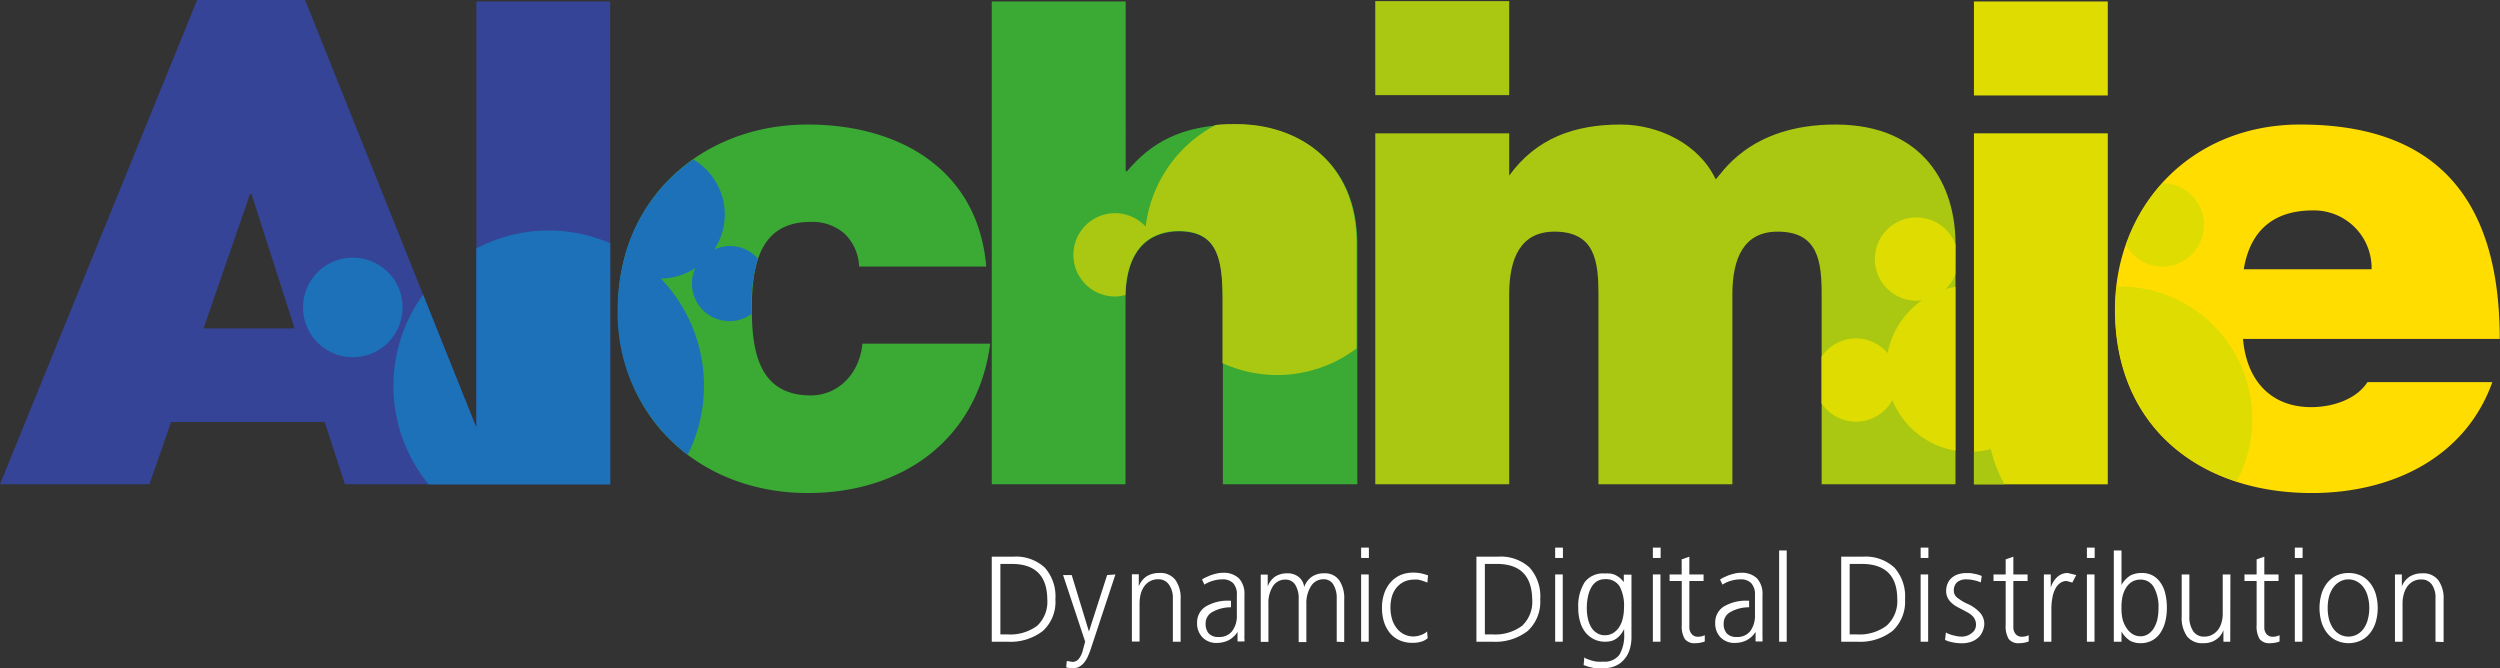 <?xml version="1.0" encoding="UTF-8"?><svg width="289.89" height="77.46" xmlns="http://www.w3.org/2000/svg" xmlns:xlink="http://www.w3.org/1999/xlink" viewBox="0 0 289.89 77.46"><rect x="0" y="0" width="289.89" height="77.46" fill="#333333" stroke="none"/><defs><style>.cls-1{fill:#fff;}.cls-2{fill:#354496;}.cls-3{fill:#3aaa35;}.cls-4{fill:#aac811;}.cls-5{fill:#dedc00;}.cls-6{fill:#fd0;}.cls-7{fill:#1d71b8;}</style></defs><title>Sans titre - 1</title><path class="cls-1" d="M117.48,64.55a4.93,4.93,0,0,1,3.66,1.26,5,5,0,0,1,1.24,3.68,4.57,4.57,0,0,1-1.45,3.67,6.15,6.15,0,0,1-4.14,1.25H115V64.55Zm-.15.84H116v8.17h.77a5.24,5.24,0,0,0,3.5-1,3.82,3.82,0,0,0,1.17-3.07Q121.4,65.4,117.33,65.39Z"></path><path class="cls-1" d="M129.34,66.61l-2.93,8.86q-.14.36-.3.72a3.21,3.21,0,0,1-.39.63,2,2,0,0,1-.52.46,1.16,1.16,0,0,1-.63.18,4.52,4.52,0,0,1-.58,0,2,2,0,0,1-.36-.08l.07-.74.64.11a.93.93,0,0,0,.75-.35,2.52,2.52,0,0,0,.47-1l.27-1-2.56-7.72h1l2,6.55,2.11-6.55Z"></path><path class="cls-1" d="M136,74.41v-5a2.63,2.63,0,0,0-.46-1.63,1.44,1.44,0,0,0-1.23-.61,1.93,1.93,0,0,0-.91.2,2,2,0,0,0-.68.57,2.7,2.7,0,0,0-.44.9,4.67,4.67,0,0,0-.14,1.16v4.39h-.89v-7.8h.8V68A2.41,2.41,0,0,1,133,66.8a2.8,2.8,0,0,1,1.46-.36,2.16,2.16,0,0,1,1.82.79,3.56,3.56,0,0,1,.62,2.24v4.94Z"></path><path class="cls-1" d="M140.52,71a1.49,1.49,0,0,0-.72,1.32,1.65,1.65,0,0,0,.36,1.13,1.47,1.47,0,0,0,1.16.41,1.83,1.83,0,0,0,1.57-.7,2.9,2.9,0,0,0,.53-1.83V69a1.89,1.89,0,0,0-.43-1.38,1.65,1.65,0,0,0-1.23-.44,3.85,3.85,0,0,0-1.1.16,3.47,3.47,0,0,0-1,.45l-.28-.59a2.4,2.4,0,0,1,.33-.2l.58-.26a6.13,6.13,0,0,1,.72-.22,3,3,0,0,1,.78-.1,2.54,2.54,0,0,1,1.88.65,2.64,2.64,0,0,1,.63,1.92v4.68a2.24,2.24,0,0,0,0,.38,1.25,1.25,0,0,1,0,.33h-.8V73.27a2.7,2.7,0,0,1-1.1,1,3,3,0,0,1-1.26.28,2.22,2.22,0,0,1-1.71-.65,2.3,2.3,0,0,1-.62-1.66,2.17,2.17,0,0,1,1-1.91,5,5,0,0,1,2.83-.67h.1c0,.16,0,.29,0,.39v.26c0,.07,0,.11,0,.11A4.34,4.34,0,0,0,140.52,71Z"></path><path class="cls-1" d="M155,74.41v-5a2.93,2.93,0,0,0-.4-1.64,1.25,1.25,0,0,0-1.11-.6A1.67,1.67,0,0,0,152,68a3.7,3.7,0,0,0-.52,2.06v4.39h-.89v-5a2.93,2.93,0,0,0-.4-1.64,1.28,1.28,0,0,0-1.12-.6,1.67,1.67,0,0,0-1.47.77,3.61,3.61,0,0,0-.52,2.06v4.39h-.89v-7.8H147V68a2.34,2.34,0,0,1,.89-1.16,2.6,2.6,0,0,1,1.42-.36,2,2,0,0,1,1.25.4,1.75,1.75,0,0,1,.67,1.19,2.43,2.43,0,0,1,.84-1.16,2.4,2.4,0,0,1,1.48-.43,2,2,0,0,1,1.73.79,3.69,3.69,0,0,1,.59,2.24v4.94Z"></path><path class="cls-1" d="M165.55,74a2,2,0,0,1-.66.38,3.46,3.46,0,0,1-1.14.16,3.54,3.54,0,0,1-1.45-.29,3.12,3.12,0,0,1-1.11-.82,4,4,0,0,1-.7-1.29,5.5,5.5,0,0,1-.24-1.68,5.1,5.1,0,0,1,.26-1.65,3.9,3.9,0,0,1,.73-1.28,3.38,3.38,0,0,1,1.14-.84,3.67,3.67,0,0,1,1.47-.29,4.43,4.43,0,0,1,1,.1,6.92,6.92,0,0,1,.74.22l-.08.84a1.83,1.83,0,0,0-.26-.11l-.37-.13-.43-.11a2.59,2.59,0,0,0-.47,0,2.8,2.8,0,0,0-1.14.23,2.58,2.58,0,0,0-.87.66,3,3,0,0,0-.55,1,4.66,4.66,0,0,0-.19,1.34,4.8,4.8,0,0,0,.19,1.36,3.23,3.23,0,0,0,.55,1.06,2.41,2.41,0,0,0,2.49.87,3.85,3.85,0,0,0,.48-.16,2.9,2.9,0,0,0,.36-.2.76.76,0,0,0,.18-.16Z"></path><path class="cls-1" d="M173.7,64.55a4.93,4.93,0,0,1,3.66,1.26,5,5,0,0,1,1.24,3.68,4.6,4.6,0,0,1-1.45,3.67A6.15,6.15,0,0,1,173,74.41h-1.8V64.55Zm-.15.84h-1.37v8.17H173a5.24,5.24,0,0,0,3.5-1,3.81,3.81,0,0,0,1.17-3.07C177.62,66.76,176.27,65.39,173.55,65.39Z"></path><path class="cls-1" d="M187.86,73.66a2.54,2.54,0,0,1-.54.46,1.8,1.8,0,0,1-.58.23,3.18,3.18,0,0,1-.62.06,2.79,2.79,0,0,1-1.27-.28,2.91,2.91,0,0,1-1-.79,3.56,3.56,0,0,1-.62-1.23,5.36,5.36,0,0,1-.22-1.61,5.16,5.16,0,0,1,.75-3,2.65,2.65,0,0,1,2.31-1,5.17,5.17,0,0,1,.57,0,2.27,2.27,0,0,1,.56.13,2.49,2.49,0,0,1,.54.31,3.26,3.26,0,0,1,.55.56v-.86h.89v7.21a4.8,4.8,0,0,1-.23,1.52,3.06,3.06,0,0,1-.66,1.14,2.74,2.74,0,0,1-1,.72,3.56,3.56,0,0,1-1.37.26,6.26,6.26,0,0,1-.78,0c-.25,0-.47-.07-.67-.11a3.7,3.7,0,0,1-.52-.15l-.32-.11.08-.89a1.16,1.16,0,0,0,.29.17l.5.18a5.44,5.44,0,0,0,.66.14,4.53,4.53,0,0,0,.74,0,2.13,2.13,0,0,0,1.87-.78,4.42,4.42,0,0,0,.56-2.5v-.5A3.33,3.33,0,0,1,187.86,73.66ZM187.81,68a1.86,1.86,0,0,0-1.71-.84,1.77,1.77,0,0,0-.9.23,2,2,0,0,0-.65.67,3.46,3.46,0,0,0-.39,1A6.34,6.34,0,0,0,184,70.5a5.69,5.69,0,0,0,.14,1.3,3.47,3.47,0,0,0,.41,1,2,2,0,0,0,.66.63,1.72,1.72,0,0,0,.88.23,1.87,1.87,0,0,0,.92-.23,2.27,2.27,0,0,0,.7-.65,3,3,0,0,0,.44-1,5,5,0,0,0,.16-1.28A4.79,4.79,0,0,0,187.81,68Z"></path><path class="cls-1" d="M196.19,73.55a.86.86,0,0,0,.69.28,1.75,1.75,0,0,0,.5-.06l.3-.11,0,.72a2.26,2.26,0,0,1-.4.12,2.8,2.8,0,0,1-.67.08,1.41,1.41,0,0,1-1.25-.49,2.87,2.87,0,0,1-.35-1.63V67.37h-1.41v-.76H195V64.86l.89-.31v2.06h1.65v.76h-1.65v5.38A1.17,1.17,0,0,0,196.19,73.55Z"></path><path class="cls-1" d="M200.6,71a1.48,1.48,0,0,0-.73,1.32,1.65,1.65,0,0,0,.36,1.13,1.49,1.49,0,0,0,1.16.41,1.86,1.86,0,0,0,1.58-.7,3,3,0,0,0,.53-1.83V69a1.89,1.89,0,0,0-.44-1.38,1.63,1.63,0,0,0-1.23-.44,3.9,3.9,0,0,0-1.1.16,3.6,3.6,0,0,0-1,.45l-.28-.59.33-.2.58-.26a5.77,5.77,0,0,1,.73-.22,3,3,0,0,1,.77-.1,2.52,2.52,0,0,1,1.88.65,2.64,2.64,0,0,1,.63,1.92v4.68c0,.14,0,.27,0,.38a1.25,1.25,0,0,1,0,.33h-.8V73.27a2.7,2.7,0,0,1-1.1,1,3,3,0,0,1-1.26.28,2.22,2.22,0,0,1-1.71-.65,2.3,2.3,0,0,1-.61-1.66,2.16,2.16,0,0,1,1-1.91,5,5,0,0,1,2.83-.67h.1c0,.16,0,.29,0,.39v.26c0,.07,0,.11,0,.11A4.3,4.3,0,0,0,200.6,71Z"></path><path class="cls-1" d="M207.18,63.83V74.41h-.88V63.83Z"></path><path class="cls-1" d="M216,64.55a4.93,4.93,0,0,1,3.66,1.26,5,5,0,0,1,1.24,3.68,4.6,4.6,0,0,1-1.45,3.67,6.15,6.15,0,0,1-4.14,1.25h-1.81V64.55Zm-.15.84h-1.37v8.17h.77a5.26,5.26,0,0,0,3.5-1A3.81,3.81,0,0,0,220,69.49Q220,65.4,215.88,65.39Z"></path><path class="cls-1" d="M229.87,73.26a1.92,1.92,0,0,1-.52.71,2.48,2.48,0,0,1-.81.46,3.23,3.23,0,0,1-1.06.16,5.19,5.19,0,0,1-1.12-.12,3.11,3.11,0,0,1-.82-.27l.1-.87a1.25,1.25,0,0,0,.24.14l.44.16.55.13a3.08,3.08,0,0,0,.61.06,1.8,1.8,0,0,0,.62-.11,1.51,1.51,0,0,0,.51-.29A1.24,1.24,0,0,0,229,73a1.32,1.32,0,0,0,.13-.56,1.4,1.4,0,0,0-.45-1.05,2.66,2.66,0,0,0-.5-.36l-.59-.32-.65-.34a3,3,0,0,1-.62-.44,2,2,0,0,1-.47-.6,1.73,1.73,0,0,1-.18-.81,2.07,2.07,0,0,1,.18-.88,1.72,1.72,0,0,1,.48-.65,2.06,2.06,0,0,1,.73-.4,3.09,3.09,0,0,1,.94-.14l.49,0,.52.1a2.56,2.56,0,0,1,.46.12,1.82,1.82,0,0,1,.32.12l-.1.74a4.42,4.42,0,0,0-.77-.24,3.91,3.91,0,0,0-.87-.11,1.63,1.63,0,0,0-1.13.35,1.27,1.27,0,0,0-.36,1,1,1,0,0,0,.46.82,5.19,5.19,0,0,0,1.13.67,4.36,4.36,0,0,1,1.42,1,1.94,1.94,0,0,1,.52,1.39A2.33,2.33,0,0,1,229.87,73.26Z"></path><path class="cls-1" d="M233.75,73.55a.88.88,0,0,0,.69.28,1.75,1.75,0,0,0,.5-.06l.3-.11,0,.72a2.26,2.26,0,0,1-.4.12,2.8,2.8,0,0,1-.67.08,1.42,1.42,0,0,1-1.25-.49,2.87,2.87,0,0,1-.35-1.63V67.37h-1.41v-.76h1.41V64.86l.89-.31v2.06h1.65v.76h-1.65v5.38A1.17,1.17,0,0,0,233.75,73.55Z"></path><path class="cls-1" d="M237,74.41v-7.8h.8v1.52a2.73,2.73,0,0,1,.83-1.29,1.79,1.79,0,0,1,1.12-.4l1,.24-.45.87-.65-.18a1.3,1.3,0,0,0-.75.23,1.89,1.89,0,0,0-.56.65,3.36,3.36,0,0,0-.34,1,6.61,6.61,0,0,0-.13,1.31v3.85Z"></path><path class="cls-1" d="M247.07,66.71a2.94,2.94,0,0,1,1.26-.27,2.66,2.66,0,0,1,1.26.28,2.52,2.52,0,0,1,.91.81,3.53,3.53,0,0,1,.57,1.27,6.86,6.86,0,0,1,.19,1.7,6.23,6.23,0,0,1-.21,1.68,4,4,0,0,1-.6,1.29,2.67,2.67,0,0,1-.95.82,2.79,2.79,0,0,1-1.27.29A2.54,2.54,0,0,1,247,74.3a3.12,3.12,0,0,1-1-1.07v1.18h-.89V63.83H246v4A3,3,0,0,1,247.07,66.71Zm-.93,5.15a3.43,3.43,0,0,0,.47,1,2.16,2.16,0,0,0,.7.68,1.72,1.72,0,0,0,.89.24,1.63,1.63,0,0,0,.87-.24,2.11,2.11,0,0,0,.66-.67,3.6,3.6,0,0,0,.42-1,6.25,6.25,0,0,0,.14-1.36,4.64,4.64,0,0,0-.54-2.42,1.72,1.72,0,0,0-1.55-.88,1.94,1.94,0,0,0-.95.23,2.1,2.1,0,0,0-.69.67,3.23,3.23,0,0,0-.44,1.05A5.58,5.58,0,0,0,246,70.5,5.22,5.22,0,0,0,246.14,71.86Z"></path><path class="cls-1" d="M258.61,74.41h-.79l0-1.33a2.29,2.29,0,0,1-.89,1.11,2.54,2.54,0,0,1-1.44.39,2.24,2.24,0,0,1-1.89-.79,3.74,3.74,0,0,1-.62-2.33V66.61h.89v4.85a2.93,2.93,0,0,0,.45,1.74,1.48,1.48,0,0,0,1.29.62,1.92,1.92,0,0,0,.87-.2,2.12,2.12,0,0,0,.68-.55,2.52,2.52,0,0,0,.43-.85,3.85,3.85,0,0,0,.15-1.1V66.61h.89Z"></path><path class="cls-1" d="M262.84,73.55a.88.88,0,0,0,.69.28,1.66,1.66,0,0,0,.5-.06l.3-.11,0,.72a1.82,1.82,0,0,1-.39.12,2.88,2.88,0,0,1-.68.08,1.42,1.42,0,0,1-1.25-.49,2.89,2.89,0,0,1-.34-1.63V67.37h-1.41v-.76h1.41V64.86l.89-.31v2.06h1.65v.76h-1.65v5.38A1.16,1.16,0,0,0,262.84,73.55Z"></path><rect class="cls-1" x="266.1" y="63.5" width="0.9" height="1.2"></rect><rect class="cls-1" x="266.1" y="66.61" width="0.87" height="7.8"></rect><rect class="cls-1" x="241.99" y="63.5" width="0.9" height="1.2"></rect><rect class="cls-1" x="241.99" y="66.61" width="0.88" height="7.8"></rect><rect class="cls-1" x="222.71" y="63.5" width="0.9" height="1.2"></rect><rect class="cls-1" x="222.71" y="66.61" width="0.87" height="7.8"></rect><rect class="cls-1" x="191.66" y="63.5" width="0.9" height="1.2"></rect><rect class="cls-1" x="191.66" y="66.61" width="0.88" height="7.8"></rect><rect class="cls-1" x="180.33" y="63.5" width="0.9" height="1.2"></rect><rect class="cls-1" x="180.33" y="66.61" width="0.88" height="7.8"></rect><rect class="cls-1" x="157.83" y="63.5" width="0.9" height="1.2"></rect><rect class="cls-1" x="157.83" y="66.61" width="0.88" height="7.8"></rect><path class="cls-1" d="M275.47,72.17a3.91,3.91,0,0,1-.68,1.28,3,3,0,0,1-1.06.83,3.39,3.39,0,0,1-2.79,0,3,3,0,0,1-1.06-.83,3.91,3.91,0,0,1-.68-1.28,5.9,5.9,0,0,1,0-3.33,3.81,3.81,0,0,1,.68-1.28,3.18,3.18,0,0,1,1.06-.83,3.5,3.5,0,0,1,2.79,0,3.18,3.18,0,0,1,1.06.83,3.81,3.81,0,0,1,.68,1.28,5.9,5.9,0,0,1,0,3.33Zm-.91-3a3.18,3.18,0,0,0-.48-1.05,2.33,2.33,0,0,0-.76-.68,2.07,2.07,0,0,0-2,0,2.33,2.33,0,0,0-.76.68,3.4,3.4,0,0,0-.49,1.05,5,5,0,0,0-.16,1.32,5.21,5.21,0,0,0,.16,1.35,3.4,3.4,0,0,0,.49,1.05,2.33,2.33,0,0,0,.76.68,2.14,2.14,0,0,0,2,0,2.33,2.33,0,0,0,.76-.68,3.18,3.18,0,0,0,.48-1.05,4.8,4.8,0,0,0,.17-1.35A4.59,4.59,0,0,0,274.56,69.18Z"></path><path class="cls-1" d="M282.41,74.41v-5A2.63,2.63,0,0,0,282,67.8a1.45,1.45,0,0,0-1.23-.61,1.93,1.93,0,0,0-.91.2,2.11,2.11,0,0,0-.69.57,2.89,2.89,0,0,0-.43.9,4.23,4.23,0,0,0-.15,1.16v4.39h-.88v-7.8h.8V68a2.36,2.36,0,0,1,.94-1.16,2.77,2.77,0,0,1,1.46-.36,2.17,2.17,0,0,1,1.82.79,3.56,3.56,0,0,1,.62,2.24v4.94Z"></path><path class="cls-2" d="M55.24.17V49.59L35.38,0H22.86L0,56.15H17.33l2.51-7.22h17.8L40,56.15H70.76V.17ZM23.6,38.08,29,22.49h.16l5,15.59Z"></path><path class="cls-3" d="M99.62,30.91a5.57,5.57,0,0,0-1.73-3.85A5.65,5.65,0,0,0,94,25.73c-6,0-6.82,5.18-6.82,10.12s.86,10,6.82,10c3.37,0,5.72-2.74,6-6h14.82C113.34,51,104.63,57.17,93.66,57.17c-12.24,0-22-8.46-22-21.32s9.8-21.41,22-21.41c10.66,0,19.76,5.25,20.7,16.47Z"></path><path class="cls-3" d="M115,.17h15.53V19.85h.16c2.66-3.14,6.11-5.41,12.7-5.41,7.29,0,14,4.47,14,13.8V56.15H141.8V34.83c0-4.71-.55-8-5.1-8-2.66,0-6.19,1.33-6.19,7.84V56.15H115Z"></path><rect class="cls-4" x="159.47" y="0.13" width="15.53" height="10.9"></rect><rect class="cls-5" x="228.89" y="0.17" width="15.52" height="10.9"></rect><rect class="cls-5" x="228.89" y="15.46" width="15.52" height="40.7"></rect><path class="cls-4" d="M226.75,28.24V56.15H211.23v-22c0-3.84-.4-7.29-5.1-7.29-3.92,0-5.25,3.06-5.25,7.29v22H185.35v-22c0-3.84-.39-7.29-5.1-7.29-3.92,0-5.25,3.06-5.25,7.29v22H159.47V15.46H175v4.9c3.12-4.3,7.51-5.92,12.94-5.92,4.39,0,9.09,2.27,11,6.35.63-.47,3.77-6.35,13.88-6.35C223.22,14.44,226.75,21.65,226.75,28.24Z"></path><path class="cls-6" d="M260.09,39.3c.39,4.62,3.06,7.91,7.92,7.91,2.51,0,5.25-.93,6.51-2.9H289c-3.14,8.79-11.69,12.86-20.94,12.86-13,0-22.82-7.68-22.82-21.25,0-11.84,8.63-21.48,21.49-21.48,16.15,0,23.13,9,23.13,24.86ZM275,31.22a6.68,6.68,0,0,0-6.82-6.82c-4.63,0-7.29,2.43-8,6.82Z"></path><path class="cls-4" d="M228.89,52.38v3.77h3.54a15,15,0,0,1-1.58-4.07A9.2,9.2,0,0,1,228.89,52.38Z"></path><path class="cls-4" d="M143.34,14.39c-.84,0-1.64,0-2.39.11a15.38,15.38,0,0,0-8.1,11.78,4.83,4.83,0,1,0-3.54,8.1,4.68,4.68,0,0,0,1.19-.17c.07-3.12,1-5,2.23-6.07a4.73,4.73,0,0,1,.93-.65,6.36,6.36,0,0,1,3-.71c4.55,0,5.1,3.29,5.1,8v7.33A15.27,15.27,0,0,0,157.3,40.4V28.19C157.3,18.86,150.63,14.39,143.34,14.39Z"></path><path class="cls-5" d="M226.75,28.34a4.83,4.83,0,1,0-4.5,6.53,4.48,4.48,0,0,0,.63-.06,9.7,9.7,0,0,0-4,6.14,4.8,4.8,0,0,0-7.66.42v5.4a4.81,4.81,0,0,0,8.21-.37,9.65,9.65,0,0,0,7.31,5.86v-19a10.88,10.88,0,0,0-1.13.26,4.8,4.8,0,0,0,1.13-1.74Z"></path><path class="cls-5" d="M250.73,30.91a4.83,4.83,0,1,0,0-9.66,21,21,0,0,0-4.21,7.17A4.81,4.81,0,0,0,250.73,30.91Z"></path><path class="cls-5" d="M245.8,33.22l-.36,0a23.65,23.65,0,0,0-.17,2.68c0,10.3,5.66,17.2,14.08,19.93A15.37,15.37,0,0,0,245.8,33.22Z"></path><path class="cls-7" d="M55.24,28.81V49.59L49.06,34.17a18,18,0,0,0,.65,22H70.76V28.21a17.94,17.94,0,0,0-15.52.6ZM40.92,29.88a5.77,5.77,0,1,0,5.76,5.76A5.76,5.76,0,0,0,40.92,29.88Zm47,.16a4.29,4.29,0,0,0-5.1-1.1,7.4,7.4,0,0,0-2.43-10.45A20,20,0,0,0,72.6,29.14c-.09.28-.14.57-.22.85a23,23,0,0,0-.76,5.86,20.57,20.57,0,0,0,8.12,16.89A17.94,17.94,0,0,0,76.63,32.3a7.38,7.38,0,0,0,4-1.22,4.35,4.35,0,0,0,6.51,5.33c0-.19,0-.38,0-.56A18.79,18.79,0,0,1,87.88,30Z"></path></svg>
